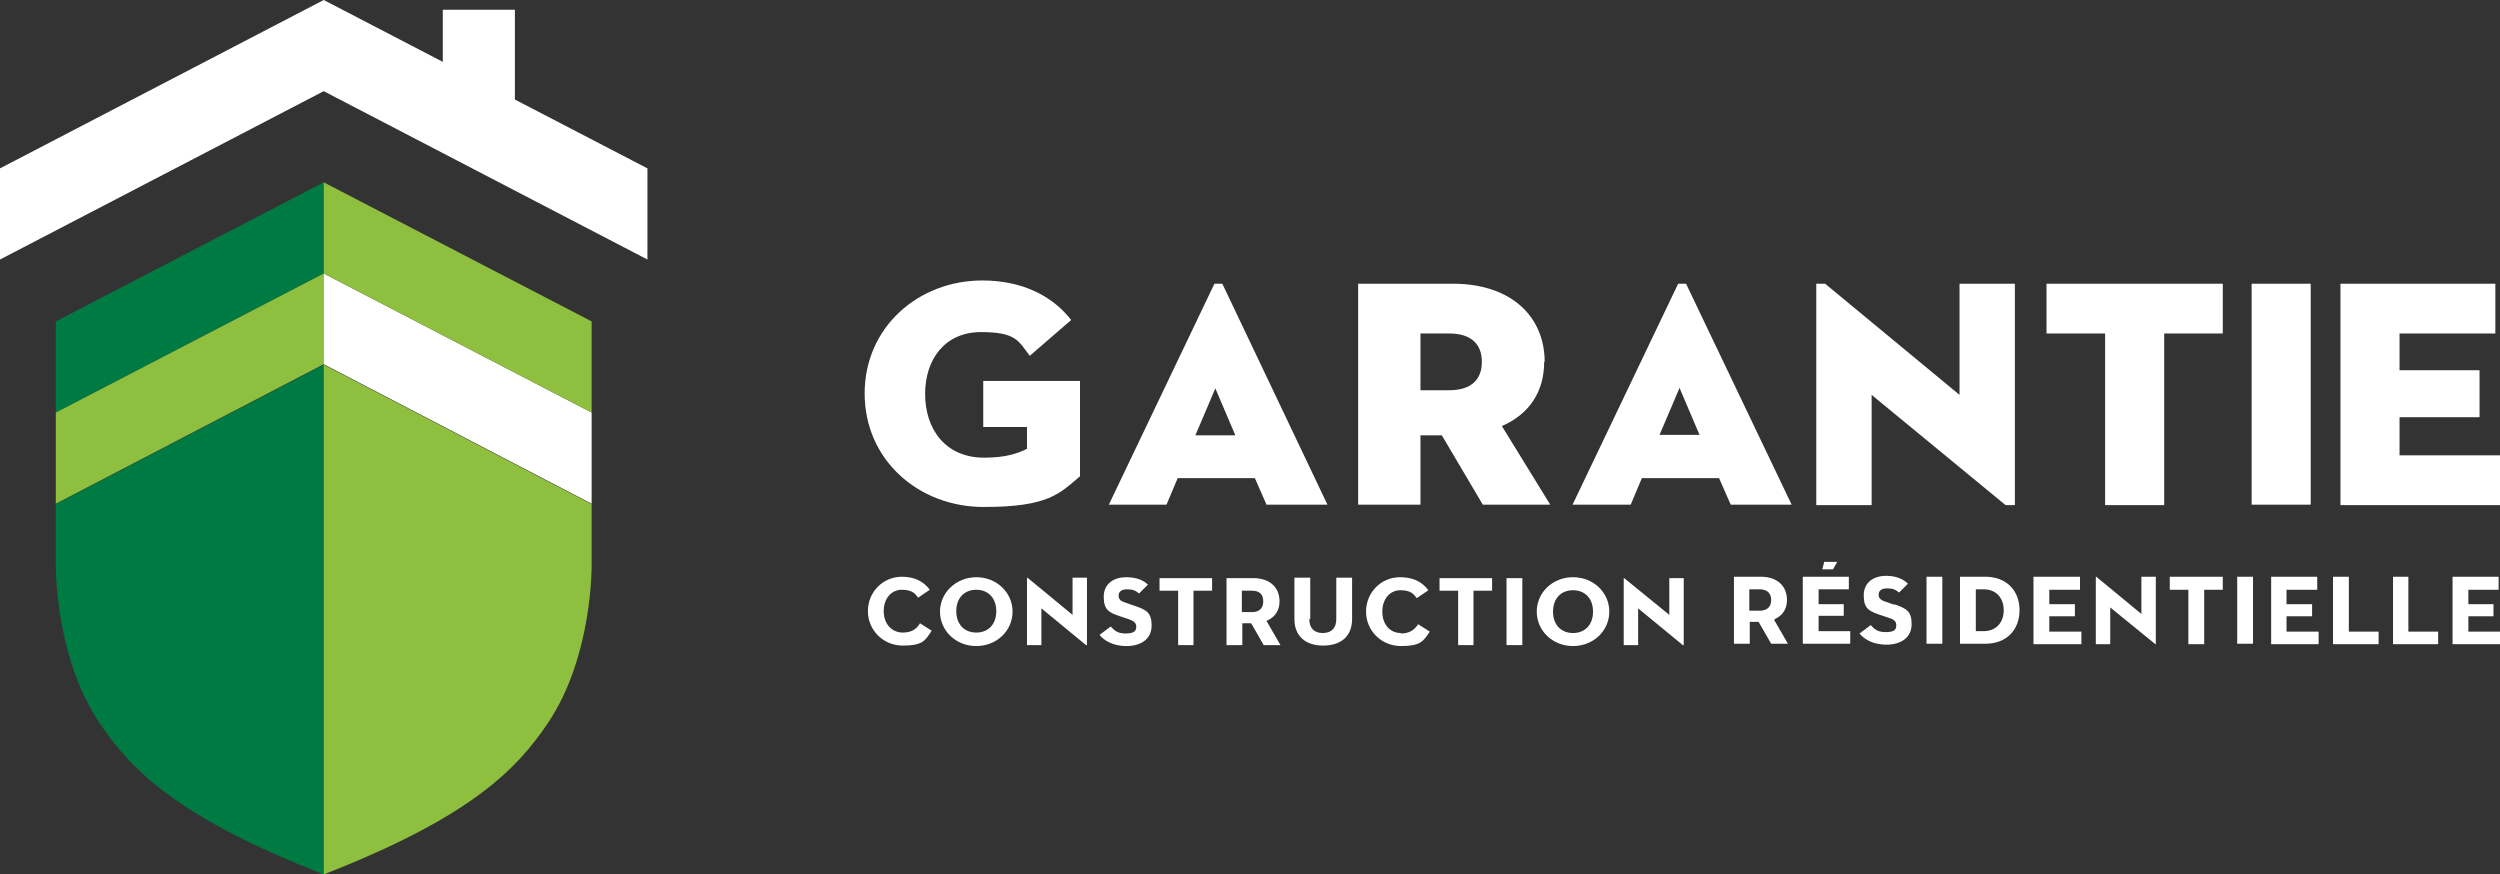 <?xml version="1.0" encoding="UTF-8"?>
<svg id="Calque_2" xmlns="http://www.w3.org/2000/svg" version="1.1" viewBox="0 0 537.5 188">
  <rect x="0" y="0" width="537.5" height="188" fill="#333333" stroke="none"/>
  <!-- Generator: Adobe Illustrator 30.0.0, SVG Export Plug-In . SVG Version: 2.1.1 Build 123)  -->
  <g>
    <path d="M211.4,91.8h9.4v4.7c-2,1-4.6,1.9-9.2,1.9-8.4,0-12.7-6.2-12.7-13.7s4.3-13.3,12-13.3,8.1,2,10.5,5.1l8.9-7.7c-4.1-5.3-10.7-8.5-19.1-8.5-13.7,0-25.3,10-25.3,24.3s11.6,24.4,25.6,24.4,16.3-2.9,20.7-6.6v-20.5h-20.8v9.8h0Z" fill="#fff"/>
    <path d="M253.2,102.8h16.6l2.5,5.7h13.1l-22.6-47.5h-1.7l-22.7,47.5h12.4l2.4-5.7h0ZM261.3,83.5l4.3,10.1h-8.6l4.3-10.1h0Z" fill="#fff"/>
    <path d="M332.1,77.8c0-9.6-7-16.7-19.5-16.8h-20.6v47.5h13.4v-14.9h4.6l8.8,14.9h14.5l-10.4-16.9c6-2.6,9.1-7.5,9.1-13.8h.1ZM311.6,83.9h-6.2v-12.2h6.2c4.6,0,7,2.2,7,6.1s-2.4,6.1-7,6.1Z" fill="#fff"/>
    <path d="M360.8,61l-22.7,47.5h12.5l2.4-5.7h16.6l2.5,5.7h13.1l-22.7-47.5h-1.7,0ZM356.8,93.5l4.3-10.1,4.3,10.1h-8.6,0Z" fill="#fff"/>
    <polygon points="421.3 61 421.3 84.9 392.4 61 390.5 61 390.5 108.6 402.4 108.6 402.4 84.9 431.2 108.6 433.2 108.6 433.2 61 421.3 61" fill="#fff"/>
    <polygon points="477.9 71.7 477.9 61 440 61 440 71.7 452.6 71.7 452.6 108.6 465.3 108.6 465.3 71.7 477.9 71.7" fill="#fff"/>
    <rect x="484.1" y="61" width="12.7" height="47.5" fill="#fff"/>
    <polygon points="503.2 108.6 537.5 108.6 537.5 97.9 515.9 97.9 515.9 89.7 533.1 89.7 533.1 79.6 515.9 79.6 515.9 71.7 536.5 71.7 536.5 61 503.2 61 503.2 108.6" fill="#fff"/>
    <polygon points="392.2 120.8 391.8 122.4 394.1 122.4 395 120.8 392.2 120.8" fill="#fff"/>
    <path d="M194.1,136c-2.4,0-4.1-1.9-4.1-4.6s1.6-4.6,3.9-4.6,2.9.9,3.5,1.7l2.5-1.7c-1.4-1.9-3.4-2.8-6-2.8-4.1,0-7.3,3.3-7.3,7.4s3.3,7.4,7.5,7.4,4.8-1,6.2-3.2l-2.5-1.6c-.8,1.4-2,2-3.7,2h0Z" fill="#fff"/>
    <path d="M209.9,124.1c-4.3,0-7.8,3.3-7.8,7.4s3.4,7.4,7.8,7.4,7.8-3.3,7.8-7.4-3.4-7.4-7.8-7.4ZM209.9,136c-2.6,0-4.3-1.8-4.3-4.6s1.7-4.6,4.3-4.6,4.3,1.8,4.3,4.6-1.7,4.6-4.3,4.6Z" fill="#fff"/>
    <polygon points="220.8 124.2 220.8 138.7 223.9 138.7 223.9 130.8 233.5 138.7 233.7 138.7 233.7 124.2 230.6 124.2 230.6 132.2 220.9 124.2 220.8 124.2" fill="#fff"/>
    <path d="M243.8,130.2l-2-.7c-.7-.2-1.3-.6-1.3-1.4s.5-1.4,1.8-1.4,1.9.3,2.6.9l1.9-1.9c-.8-.8-2.2-1.6-4.7-1.6s-4.8,1.3-4.8,4.2,1.2,3.4,3.5,4.2l1.8.6c.9.3,1.7.7,1.7,1.6s-.4,1.5-2.3,1.5-2.5-.8-3.2-1.5l-2.4,1.8c.8,1,2.6,2.4,5.8,2.4s5.4-1.6,5.4-4.4-1.1-3.4-3.8-4.3h0Z" fill="#fff"/>
    <polygon points="253.3 138.7 256.6 138.7 256.6 127 260.6 127 260.6 124.3 249.3 124.3 249.3 127 253.3 127 253.3 138.7" fill="#fff"/>
    <path d="M272.5,133.4c1.7-.8,2.6-2.2,2.6-4.1,0-3.1-2.2-5-5.6-5h-5.8v14.4h3.4v-4.7h1.9l2.7,4.7h3.6l-3-5.2.3-.2h-.1ZM269.2,131.6h-2.2v-4.6h2.2c1.6,0,2.4.8,2.4,2.3s-.9,2.3-2.4,2.3Z" fill="#fff"/>
    <path d="M281.7,133.1v-8.9h-3.4v8.9c0,3.6,2.3,5.7,6.2,5.7s6.2-2.1,6.2-5.7v-8.9h-3.4v8.9c0,1.9-1,3-2.9,3s-2.9-1.1-2.9-3h.2Z" fill="#fff"/>
    <path d="M301.2,136.1c-2.4,0-4-1.9-4-4.6s1.6-4.6,3.9-4.6,2.9.9,3.5,1.7l2.5-1.7c-1.4-1.9-3.4-2.8-6.1-2.8-4.1,0-7.3,3.3-7.3,7.4s3.3,7.4,7.5,7.4,4.8-1,6.2-3.1l-2.5-1.6c-.8,1.3-2,2-3.7,2h0Z" fill="#fff"/>
    <polygon points="313.5 138.7 316.8 138.7 316.8 127 320.8 127 320.8 124.3 309.5 124.3 309.5 127 313.5 127 313.5 138.7" fill="#fff"/>
    <rect x="323.9" y="124.3" width="3.4" height="14.4" fill="#fff"/>
    <path d="M338.2,124.1c-4.4,0-7.8,3.3-7.8,7.4s3.4,7.4,7.8,7.4,7.8-3.3,7.8-7.4-3.4-7.4-7.8-7.4ZM338.2,136.1c-2.6,0-4.3-1.8-4.3-4.6s1.7-4.6,4.3-4.6,4.3,1.8,4.3,4.6-1.7,4.6-4.3,4.6Z" fill="#fff"/>
    <polygon points="349.1 124.3 349.1 138.7 352.2 138.7 352.2 130.8 361.8 138.7 362 138.7 362 124.3 358.9 124.3 358.9 132.2 349.2 124.3 349.1 124.3" fill="#fff"/>
    <path d="M381.6,133.1c1.7-.8,2.6-2.2,2.6-4.1,0-3.1-2.2-5-5.6-5h-5.8v14.4h3.4v-4.7h1.9l2.7,4.7h3.6l-3-5.2h.3-.1ZM378.3,131.3h-2.2v-4.6h2.2c1.6,0,2.5.8,2.5,2.3s-.9,2.3-2.5,2.3Z" fill="#fff"/>
    <polygon points="391 132.4 396.4 132.4 396.4 129.9 391 129.9 391 126.7 397.5 126.7 397.5 124 387.6 124 387.6 138.4 397.8 138.4 397.8 135.7 391 135.7 391 132.4" fill="#fff"/>
    <path d="M407.2,130l-2-.7c-.6-.2-1.3-.6-1.3-1.4s.5-1.4,1.8-1.4,1.9.3,2.6.9l1.9-1.9c-.8-.8-2.2-1.7-4.7-1.7s-4.8,1.3-4.8,4.2,1.2,3.4,3.5,4.2l1.8.6c.9.3,1.7.6,1.7,1.6s-.4,1.5-2.3,1.5-2.5-.8-3.2-1.5l-2.4,1.8c.8,1,2.6,2.4,5.8,2.4s5.4-1.6,5.4-4.4-1.1-3.4-3.8-4.3h0Z" fill="#fff"/>
    <rect x="414.2" y="124" width="3.4" height="14.4" fill="#fff"/>
    <path d="M426.9,124h-5.5v14.4h5.5c4.4,0,7.3-2.9,7.3-7.2s-2.9-7.2-7.3-7.2ZM426.5,135.7h-1.7v-9h1.7c2.6,0,4.3,1.8,4.3,4.5s-1.7,4.5-4.3,4.5Z" fill="#fff"/>
    <polygon points="440.6 132.5 446.1 132.5 446.1 129.9 440.6 129.9 440.6 126.8 447.2 126.8 447.2 124 437.2 124 437.2 138.5 447.5 138.5 447.5 135.8 440.6 135.8 440.6 132.5" fill="#fff"/>
    <polygon points="450.6 124 450.6 138.5 453.7 138.5 453.7 130.6 463.4 138.5 463.5 138.5 463.5 124 460.4 124 460.4 132 450.7 124 450.6 124" fill="#fff"/>
    <polygon points="470.5 138.5 473.9 138.5 473.9 126.8 477.9 126.8 477.9 124 466.5 124 466.5 126.8 470.5 126.8 470.5 138.5" fill="#fff"/>
    <rect x="481" y="124" width="3.4" height="14.4" fill="#fff"/>
    <polygon points="491.6 132.5 497.1 132.5 497.1 129.9 491.6 129.9 491.6 126.8 498.2 126.8 498.2 124 488.3 124 488.3 138.5 498.5 138.5 498.5 135.8 491.6 135.8 491.6 132.5" fill="#fff"/>
    <polygon points="505 124 501.6 124 501.6 138.5 511.4 138.5 511.4 135.8 505 135.8 505 124" fill="#fff"/>
    <polygon points="517.8 124 514.5 124 514.5 138.5 524.2 138.5 524.2 135.8 517.8 135.8 517.8 124" fill="#fff"/>
    <polygon points="530.7 132.5 536.1 132.5 536.1 129.9 530.7 129.9 530.7 126.8 537.2 126.8 537.2 124 527.3 124 527.3 138.5 537.5 138.5 537.5 135.8 530.7 135.8 530.7 132.5" fill="#fff"/>
  </g>
  <g>
    <polygon points="110.7 21.4 110.7 2.1 95.2 2.1 95.2 13.3 69.6 0 0 36.2 0 55.8 69.6 19.6 139.2 55.8 139.2 36.2 110.7 21.4" fill="#fff"/>
    <polygon points="12 69.1 12 88.7 69.6 58.8 69.6 39.2 12 69.1" fill="#007a43"/>
    <path d="M12,108.3v13.1s-.3,19.5,9.3,33.9c7.1,10.7,17.6,20.7,48.3,32.7v-109.6l-57.6,30h0Z" fill="#007a43"/>
    <polygon points="12 88.7 12 108.3 69.6 78.3 69.6 58.8 12 88.7" fill="#8ebf3f"/>
    <polygon points="127.2 88.7 127.2 108.3 69.6 78.3 69.6 58.8 127.2 88.7" fill="#fff"/>
    <polygon points="127.2 69.1 127.2 88.7 69.6 58.8 69.6 39.2 127.2 69.1" fill="#8ebf3f"/>
    <path d="M127.2,108.3v13.1s.3,19.5-9.3,33.9c-7.1,10.7-17.6,20.7-48.3,32.7v-109.6l57.6,30h0Z" fill="#8ebf3f"/>
  </g>
</svg>